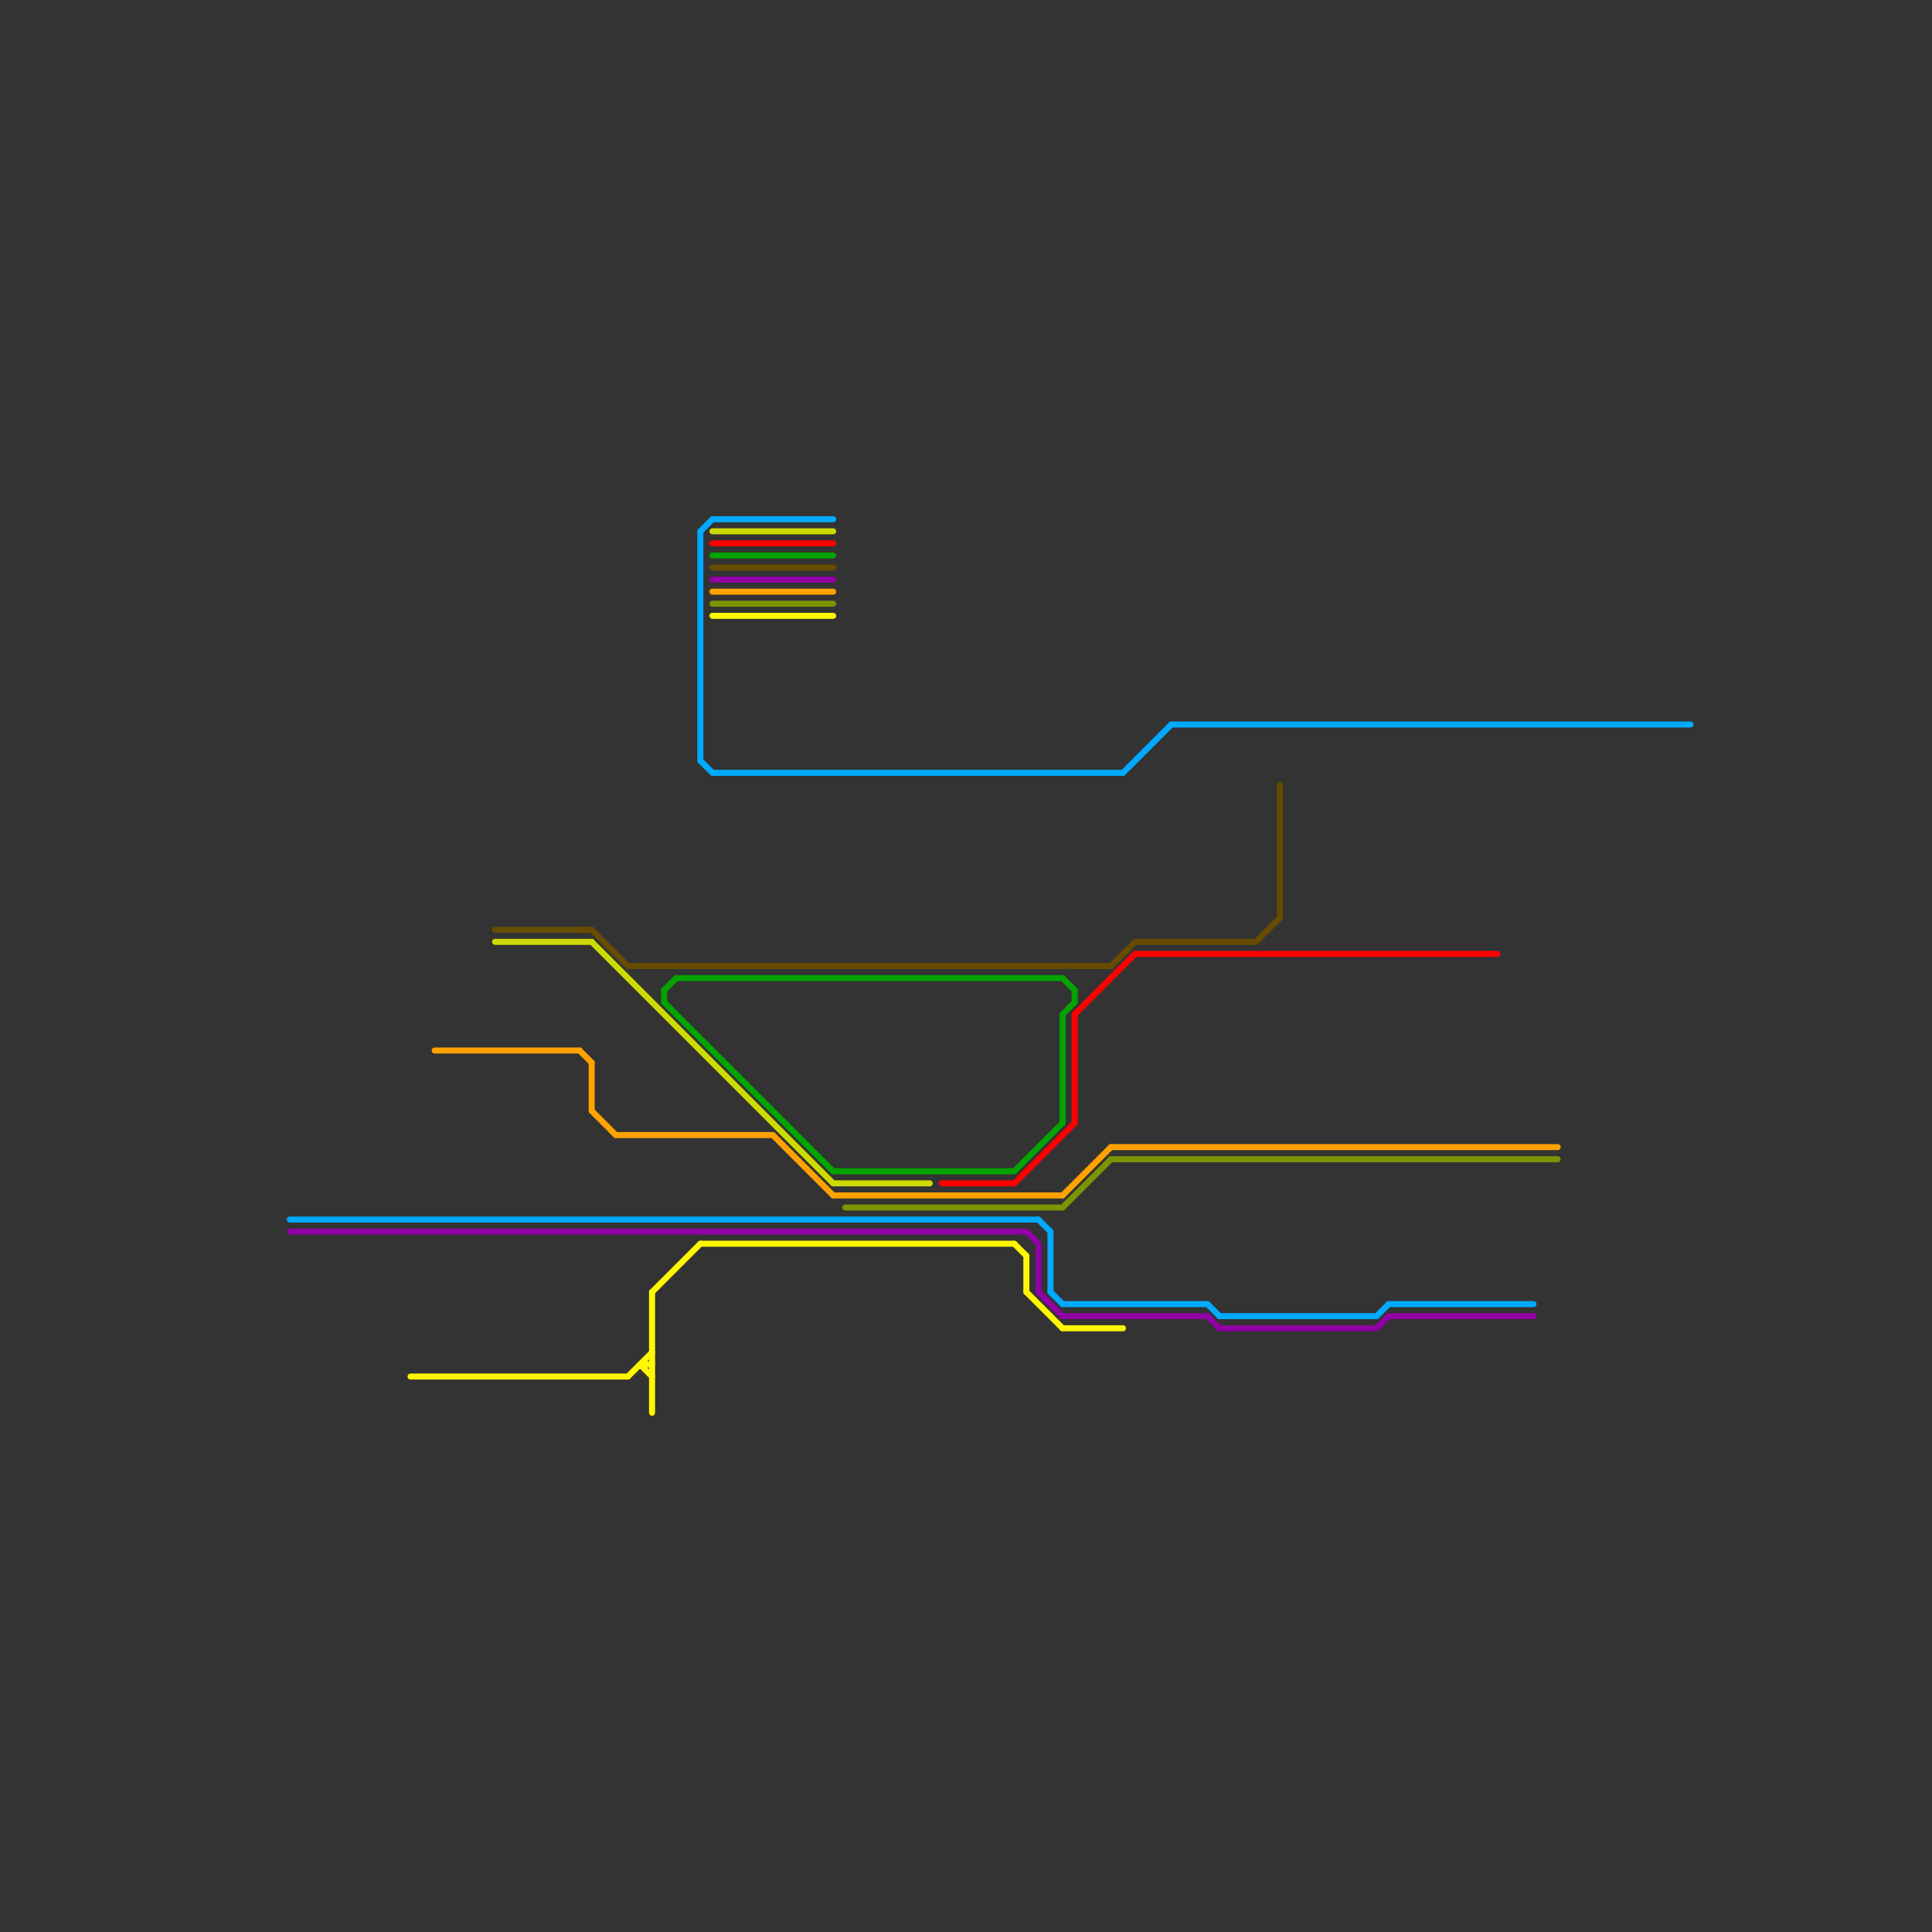 
<svg version="1.1" xmlns="http://www.w3.org/2000/svg" viewBox="0 0 160 160">
<rect x="0" y="0" width="160" height="160" fill="#333333" stroke="none"/>
<style>text { font: 1px Helvetica; font-weight: 600; white-space: pre; dominant-baseline: central; } line { stroke-width: 0.5; fill: none; stroke-linecap: round; stroke-linejoin: round; } .c0 { stroke: #00aaff } .c1 { stroke: #cddb00 } .c2 { stroke: #664b00 } .c3 { stroke: #ff0000 } .c4 { stroke: #03a300 } .c5 { stroke: #9000a3 } .c6 { stroke: #ffa200 } .c7 { stroke: #7b9400 } .c8 { stroke: #fff700 }</style><defs></defs><line class="c0" x1="58" y1="44" x2="58" y2="63"/><line class="c0" x1="93" y1="64" x2="97" y2="60"/><line class="c0" x1="87" y1="107" x2="88" y2="108"/><line class="c0" x1="97" y1="60" x2="140" y2="60"/><line class="c0" x1="24" y1="101" x2="86" y2="101"/><line class="c0" x1="115" y1="108" x2="127" y2="108"/><line class="c0" x1="86" y1="101" x2="87" y2="102"/><line class="c0" x1="88" y1="108" x2="100" y2="108"/><line class="c0" x1="58" y1="44" x2="59" y2="43"/><line class="c0" x1="100" y1="108" x2="101" y2="109"/><line class="c0" x1="101" y1="109" x2="114" y2="109"/><line class="c0" x1="59" y1="43" x2="69" y2="43"/><line class="c0" x1="87" y1="102" x2="87" y2="107"/><line class="c0" x1="114" y1="109" x2="115" y2="108"/><line class="c0" x1="58" y1="63" x2="59" y2="64"/><line class="c0" x1="59" y1="64" x2="93" y2="64"/><line class="c1" x1="59" y1="44" x2="69" y2="44"/><line class="c1" x1="41" y1="78" x2="49" y2="78"/><line class="c1" x1="49" y1="78" x2="69" y2="98"/><line class="c1" x1="69" y1="98" x2="77" y2="98"/><line class="c2" x1="52" y1="80" x2="92" y2="80"/><line class="c2" x1="49" y1="77" x2="52" y2="80"/><line class="c2" x1="92" y1="80" x2="94" y2="78"/><line class="c2" x1="104" y1="78" x2="106" y2="76"/><line class="c2" x1="106" y1="65" x2="106" y2="76"/><line class="c2" x1="94" y1="78" x2="104" y2="78"/><line class="c2" x1="59" y1="47" x2="69" y2="47"/><line class="c2" x1="41" y1="77" x2="49" y2="77"/><line class="c3" x1="94" y1="79" x2="124" y2="79"/><line class="c3" x1="84" y1="98" x2="89" y2="93"/><line class="c3" x1="89" y1="84" x2="89" y2="93"/><line class="c3" x1="89" y1="84" x2="94" y2="79"/><line class="c3" x1="59" y1="45" x2="69" y2="45"/><line class="c3" x1="78" y1="98" x2="84" y2="98"/><line class="c4" x1="89" y1="82" x2="89" y2="83"/><line class="c4" x1="55" y1="82" x2="56" y2="81"/><line class="c4" x1="56" y1="81" x2="88" y2="81"/><line class="c4" x1="55" y1="83" x2="69" y2="97"/><line class="c4" x1="55" y1="82" x2="55" y2="83"/><line class="c4" x1="88" y1="84" x2="89" y2="83"/><line class="c4" x1="88" y1="84" x2="88" y2="93"/><line class="c4" x1="59" y1="46" x2="69" y2="46"/><line class="c4" x1="88" y1="81" x2="89" y2="82"/><line class="c4" x1="84" y1="97" x2="88" y2="93"/><line class="c4" x1="69" y1="97" x2="84" y2="97"/><line class="c5" x1="115" y1="109" x2="127" y2="109"/><line class="c5" x1="86" y1="107" x2="88" y2="109"/><line class="c5" x1="100" y1="109" x2="101" y2="110"/><line class="c5" x1="85" y1="102" x2="86" y2="103"/><line class="c5" x1="101" y1="110" x2="114" y2="110"/><line class="c5" x1="88" y1="109" x2="100" y2="109"/><line class="c5" x1="59" y1="48" x2="69" y2="48"/><line class="c5" x1="24" y1="102" x2="85" y2="102"/><line class="c5" x1="86" y1="103" x2="86" y2="107"/><line class="c5" x1="114" y1="110" x2="115" y2="109"/><line class="c6" x1="59" y1="49" x2="69" y2="49"/><line class="c6" x1="36" y1="87" x2="48" y2="87"/><line class="c6" x1="48" y1="87" x2="49" y2="88"/><line class="c6" x1="92" y1="95" x2="129" y2="95"/><line class="c6" x1="64" y1="94" x2="69" y2="99"/><line class="c6" x1="49" y1="92" x2="51" y2="94"/><line class="c6" x1="49" y1="88" x2="49" y2="92"/><line class="c6" x1="69" y1="99" x2="88" y2="99"/><line class="c6" x1="88" y1="99" x2="92" y2="95"/><line class="c6" x1="51" y1="94" x2="64" y2="94"/><line class="c7" x1="92" y1="96" x2="129" y2="96"/><line class="c7" x1="59" y1="50" x2="69" y2="50"/><line class="c7" x1="88" y1="100" x2="92" y2="96"/><line class="c7" x1="70" y1="100" x2="88" y2="100"/><line class="c8" x1="88" y1="110" x2="93" y2="110"/><line class="c8" x1="52" y1="114" x2="54" y2="112"/><line class="c8" x1="58" y1="103" x2="84" y2="103"/><line class="c8" x1="53" y1="113" x2="54" y2="114"/><line class="c8" x1="54" y1="107" x2="54" y2="117"/><line class="c8" x1="54" y1="107" x2="58" y2="103"/><line class="c8" x1="85" y1="104" x2="85" y2="107"/><line class="c8" x1="53" y1="113" x2="54" y2="113"/><line class="c8" x1="84" y1="103" x2="85" y2="104"/><line class="c8" x1="34" y1="114" x2="52" y2="114"/><line class="c8" x1="85" y1="107" x2="88" y2="110"/><line class="c8" x1="59" y1="51" x2="69" y2="51"/>
</svg>
